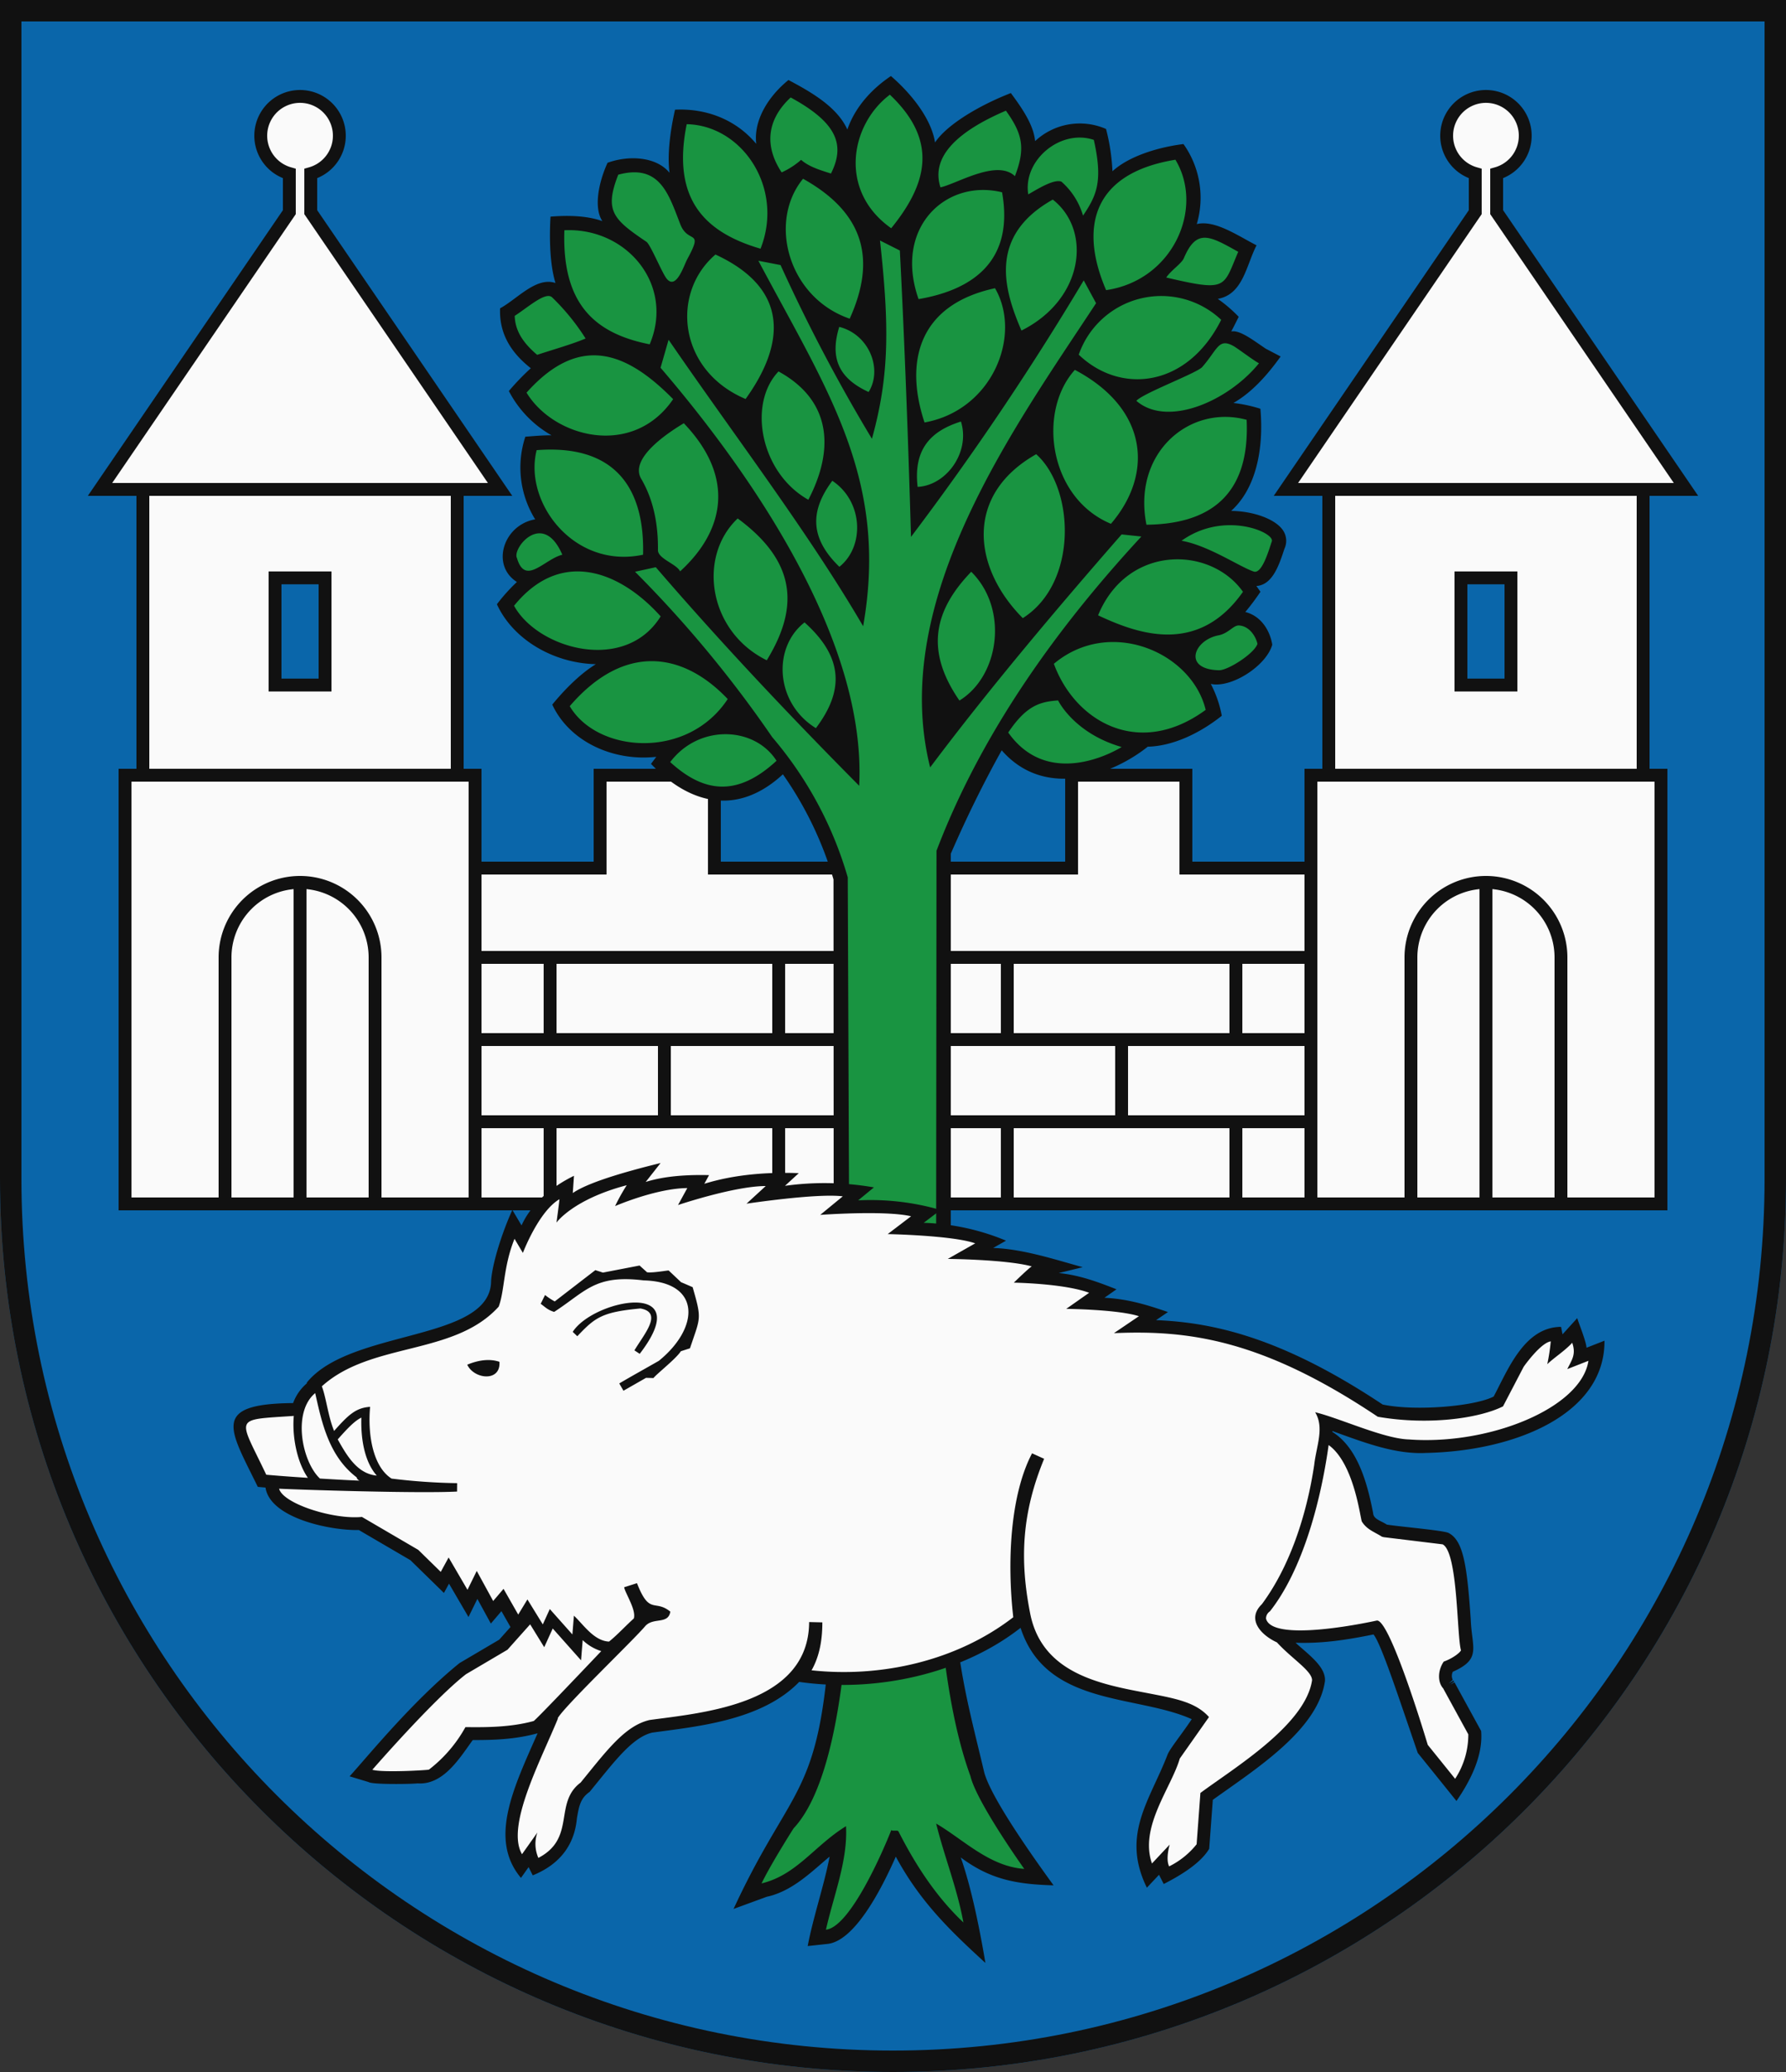 <?xml version="1.0" encoding="UTF-8"?>
<svg xmlns="http://www.w3.org/2000/svg" xmlns:xlink="http://www.w3.org/1999/xlink" width="500" height="580" viewBox="0 0 500 580">
  <rect x="0" y="0" width="500" height="580" fill="#333333" stroke="none"/>
  <title>Coat of Arms of Malacky</title>
  <path id="field" d="M500,330V0H0V330C0,468.071,111.929,580,250,580S500,468.071,500,330Z" fill="#0a66aa"/>
  <g id="coa">
    <g id="castle" fill="#fafafa" stroke="#111" stroke-width="3.6">
      <path d="M250,243H200V217H168v26H133V217h-5V137h12L87,59.393V48.575a11,11,0,1,0-6,0V59.393L28,137H40v80H35V337H250M91,191.766H77v-30H91Z"/>
      <path d="M133,268H250M133,291H250M133,314H250m-96-46v23m64-23v23m-32,0v23m-32,23V314m64,0v23M40,217h88m0-80H40m93,106v94M84,247v90m21,0V268a21,21,0,0,0-21-21h0a21,21,0,0,0-21,21v69" fill="none"/>
    </g>
    <use xlink:href="#castle" transform="matrix(-1 0 0 1 500 0)"/>
    <path d="M359.1,148.333c-2.139-3.038-8.18-5.255-14.437-5.319,6.881-6.182,9.2-17.141,8.192-28.594A40.071,40.071,0,0,0,345.3,112.8c5.31-3.025,9.658-8.042,13.222-13.009L354.343,97.6c-3.422-2.3-7.268-5.319-9.653-4.815.531-.953,1.585-3.1,2.092-4.1a39.771,39.771,0,0,0-5.856-5.025c7.111-1.248,7.969-9.452,10.853-14.99-5-2.528-11.638-7.216-16.738-5.939a25.963,25.963,0,0,0-3.721-22.409c-7.572.954-15.478,3.567-19.878,7.616a57.505,57.505,0,0,0-1.8-11.837,18.332,18.332,0,0,0-19.861,3.4c-.4-4.564-3.738-9.331-6.784-13.449-8.695,3.366-17.91,8.8-21.228,13.832-1-6.445-6.356-13.413-12.349-18.6-5.429,3.653-10.052,8.73-12.2,14.977-2.839-6.331-10.159-10.513-16.487-13.863-5.715,4.639-9.808,11.341-9.019,17.871-5.758-6.913-14.166-9.986-22.736-9.561-1.324,5.817-2.225,12.6-1.54,17.655-3.759-4.6-11.541-4.921-17.358-2.791-2.768,6.126-3.759,12.876-1.439,16.325-4.488-1.587-9.737-1.629-14.523-1.257-.361,6.234-.169,13.491,1.39,18.578C150.126,77.4,144.836,83.671,140,86.309c-.259,6.512,2.5,11.97,8.6,16.765a69.982,69.982,0,0,0-6.143,6.383,30.239,30.239,0,0,0,11.954,12.4c-2.229-.034-5.051.209-7.342.391a27.521,27.521,0,0,0,2.757,23.13c-8.91,1.552-12.491,12.867-5.114,17.533a49.848,49.848,0,0,0-5.6,6.232c4.434,9.751,15.694,16.507,27.7,16.775-4.255,2.6-8.645,6.969-12.2,11.314,4.684,10.144,16.742,15.977,29.124,14.621l-1.488,1.971c11.222,11.746,24.517,14.392,36.928,2.921a100.284,100.284,0,0,1,14.168,29.434l.1,180.678c-1.362,79.582-8.788,65.82-28.082,107.5l9.229-3.385c.123-.045.493-.121.738-.171,6.935-1.795,12.011-7.015,16.93-11.093-1.56,8.118-4.561,16.757-6.142,25.036l5.546-.594c7.445-.8,14.784-14.568,19.121-24.433,6.864,12.724,15.395,20.888,25.086,29.751C274.3,540.14,272,528.6,268.975,519.949c8.207,6.141,15.519,7.51,25.978,7.8-5.986-8.249-17.359-24.307-19.386-31.513-5.19-21.979-9.241-34.279-9.395-70.754l.007-186.5c4.332-10,9.1-19.688,14.254-28.952,12.5,14.316,31.708,6.36,40.882-1.01,7.008-.178,14.5-3.694,20.728-8.657a31.274,31.274,0,0,0-3.076-8.917c5.754,1.245,15.554-5.064,17.21-10.979-.62-3.869-3.055-8.018-7.546-9.154a66.084,66.084,0,0,0,4.238-5.663l-1.141-1.615c4.533-.291,6.366-5.885,7.846-10.4A5.252,5.252,0,0,0,359.1,148.333Z" fill="#111"/>
    <path d="M143.911,169.567c13.211-16.292,29.852-9.533,41.043,2.974-9.938,16-34.347,9.178-41.043-2.974m6.328-43.557c22.065-1.714,30.27,10.749,29.79,29.267-19.334,4.121-33.487-14.652-29.79-29.267m-2.831-16.1c15.051-16.86,28.288-11.124,41.044,1.826-11.316,16.56-33.412,10.755-41.044-1.826m44.03,8.566c14.552,15.207,11.317,30.189-1.041,41.461-.966-2.063-6.216-3.541-6.2-5.929.075-6.466-.967-13.635-4.695-19.989-3.379-5.785,7.65-12.962,11.933-15.543m33.8,55.751c11.271,10.082,10.779,19.509,3.18,29.6-11.35-6.988-12.23-22.532-3.18-29.6m-18.718-29.1c16.579,12.2,17.134,25.038,8.143,39.7-16.285-8-19.49-28.948-8.143-39.7m11.435-41.149c14.832,8.105,15.693,21.841,8.348,35.918-13.4-7.512-17.033-26.834-8.348-35.918M200.3,71.25c20.943,9.677,19.4,25.2,8.43,40.439-18.892-8-20.993-29.7-8.43-40.439M329.062,44.709c-23.341,3.81-26.9,19.067-19.4,36.508,18.77-2.744,27.57-22.958,19.4-36.508m12.822,44.816c-9.527,18.984-28.194,20.967-39.884,9.757a24.462,24.462,0,0,1,39.884-9.757m4.764-19.042c-4.3,10.026-2.906,11.235-20.158,7.2,1.4-2.046,4.09-3.754,4.9-5.313,3.57-8.559,7.291-6.33,15.257-1.883m5.81,31.2c-8.536,10.541-25.588,18.063-34.328,10.513,1.867-2.132,17-7.792,18.439-9.46,4.314-4.925,4.518-8.216,8.745-5.88,1.128.623,5.782,4.159,7.144,4.827m3.592,49.863c-.929,2.755-2.787,9.208-5.076,8.435-4.015-1.359-12.65-7.288-20.194-8.617,11.927-8.547,26.161-2.306,25.27.182m-4.016,28.686c-.929,2.755-8.311,7.432-10.761,7.381-10.281-.236-7.07-8.442-.168-9.769,2.855-.549,4.171-2.875,5.779-2.769,2.993.2,4.733,3.217,5.15,5.157m-51.121-76.7c20.6,10.892,22.035,29.173,10.1,43.089-17.352-7.226-20.676-31.355-10.1-43.089M349,117.513c1,21.647-10.936,29.2-28.044,29.366-4-20.133,12.095-33.718,28.044-29.366m-58.911,9.63c-20.219,11.446-17.7,31.874-3.754,45.887,15.552-9.847,14.493-36.313,3.754-45.887m47.448,71.566c-18.717,13.717-36.605,3.23-42.5-12.9,15.731-13.18,38.656-3.173,42.5,12.9m10.441-33.051c-12.582,17.906-29.5,11.79-40.564,6.584,8.18-19.877,31.479-19.441,40.564-6.584M278.561,80.68c-21.269,4.584-25.445,20.353-19.734,37.583,19.055-3.431,27.371-24.435,19.734-37.583m1.974-26.851c3.326,18.761-7.584,27.2-23.378,29.9-7.038-20.013,7.671-33.756,23.378-29.9m-31.412-27.32c13.673,12.95,10.443,24.983.374,37.384-14.908-10.511-11.4-29.085-.374-37.384m45.61,29.362c-18.357,10.3-13.521,25.619-8.773,36.661,17.532-8.766,19.746-28.076,8.773-36.661M158,64.455c-.686,20.287,8.124,28.829,23.885,31.928,7.027-16.647-6.459-32.77-23.885-31.928m-13.91,23.972c.15,3.772,1.846,7.133,6.285,10.9,5.262-1.721,9.383-2.843,13.573-4.564a62.653,62.653,0,0,0-9.358-11.509c-1.79-1.74-6.591,2.637-10.5,5.168m28.992-39.522c11.634-3.136,14.084,5.405,17.364,13.853,2.219,5.737,6.683,1.111,1.951,9.814-.946,1.742-3.066,8.645-5.717,5.493-1.315-1.563-4.545-9.589-5.717-10.381-9.309-6.3-11.834-8.635-7.881-18.779m19.166-14.134c-4.072,20.169,4.158,30.045,20.668,34.852,6.678-16.89-5.038-34.541-20.668-34.852M224.82,50.04c17.975,10.026,20.138,23.5,13.056,39.167-17.171-5.892-22.963-27.084-13.056-39.167m-3.467-22.757c-6.547,6.084-7.519,13.436-2.525,20.974a21.777,21.777,0,0,0,5.443-3.511c2.064,1.808,4.844,2.737,8.361,3.829,4.084-8.094,1.608-14.284-11.279-21.292m60.259,3.7c4.608,6.44,5.568,10.444,2.519,18.33-5.05-4.863-16.372,2.2-20.843,3.13-2.855-8.791,5.25-15.874,18.324-21.46m24.615,8.18c-9.321-3.155-19.914,5.686-18.361,15.251,2.232-1.266,7.213-4.446,9.3-3.555a20.159,20.159,0,0,1,6.035,9.5c3.835-5.712,5.618-9.59,3.024-21.193m-161.5,117.04c2.295,7.912,7.65.33,12.7-.929-5.481-12.682-14.135-1.683-12.7.929M159.5,197.673c15.05-17.5,31.473-15.431,44.229-1.994-11.322,17.189-36.6,15.05-44.229,1.994M271.674,497.156c1.725,7.311,15.076,25.993,15.076,25.993-9.837-.709-17.059-8.255-24.671-12.688,2.344,9.427,5.867,18.056,7.637,27.689-7.762-7.339-13.511-16.311-18.187-25.5-.23-.461-1.72.031-2-.386-2.226,5.7-11.5,27.171-18.3,27.9,2.132-9.545,6.147-19.315,5.617-28.972-8.81,5.412-13.784,13.647-23.642,16.017,2.575-5.381,8.953-15.4,8.953-15.4C241.667,491,238,410.333,238,410.333l-.667-164.745a105.447,105.447,0,0,0-21.149-39.248,328.88,328.88,0,0,0-38.4-46.292l5.806-1.274c18.361,21.324,37.483,41.555,56.942,61.182,2.069-40.6-29.825-86.952-55.608-117.014l2.251-7.833c18.391,26.828,39.023,53.733,54.467,80.188,7.221-41.13-9.979-65.856-29.326-102.3l6.205,1.2A473.275,473.275,0,0,0,244.1,122.825c5.031-18.075,4.8-32.118,2.261-55.5l5.557,2.8c1.372,26.716,2.35,53.445,3.124,80.161a793.664,793.664,0,0,0,48.351-71.8l3.46,6.383C284.166,119.4,248.7,167.938,260.4,214.819c16.428-21.941,35.98-45.059,53.606-65.221l5.525.587c-19.123,20.7-43.24,50.869-57.355,87.971L262,427.333S261.872,470.43,271.674,497.156Zm-54.28-284.2c-11.1,10.268-20.44,8.888-29.767.368,8.029-10.639,23.587-10.045,29.767-.368M268.6,196.1c-9.731-14.062-7.075-25.28,3.3-36.051,10.515,10.365,7.937,29.159-3.3,36.051m13.661,8.952c5.087-7.616,8.957-8.627,13.958-8.986,0,0,4.392,9.174,17.789,13.044,0,0-19.878,12.717-31.747-4.058m-47.27-46.392c-8.563-8.284-8.029-15.939-1.982-24.075,8.675,5.771,9.1,18.408,1.982,24.075m8.186-48.934c-8.982-4.084-10.689-10.2-8.226-18.223,8.372,2.093,12.212,11.827,8.226,18.223m13.717,26.565c-1.191-10.362,3.459-15.578,12.133-18.294,2.674,8.616-4.11,17.9-12.133,18.294" fill="#199441"/>
    <path d="M444.152,377.264c-.085-1.721-2.063-6.558-2.6-8.287l-4.112,4.528-.406-2.085c-10.272.042-14.837,11.913-18.87,19.5-5.459,2.806-22.16,4.142-31.082,2.239-28.175-18.748-47.362-22.966-63.437-23.624l3.334-2.261c-5.7-1.958-11.139-3.671-17.787-4l3.376-2.371c-5.087-2-10.364-3.99-16.177-4.545l6.717-1.644c-7.51-2.064-16.794-5.133-25.079-5.377l3.611-2.047a64.836,64.836,0,0,0-23.044-4.994l4.716-3.59a70.267,70.267,0,0,0-23.067-2.7l4.416-3.629a80.705,80.705,0,0,0-24.9-.439l3.859-3.543c-8.547-.336-17.862.317-26.439,2.972l1.323-2.422c-5.735-.135-12.223.172-17.738,1.912l4.171-5.3c-7.1,1.751-19.769,5.05-24.583,8.407l.333-4.827c-6.01,2.92-11.825,7.594-14.68,13.886l-2.569-4.333c-2.633,5.741-5.57,14.566-5.951,19.817,0,17.155-39.43,13.36-51.614,28.536l.059.157a13.207,13.207,0,0,0-3.876,5.552c-23.2.222-17.805,7.23-9.882,23.456l2.158.194c1.251,8.48,17.924,12.056,26.137,11.893l14.428,8.436c2.155,2.11,7.281,7.116,9.382,9.172L125.7,443.3l5.454,9.343,2.489-5.073,3.775,6.907L140.379,451l2.537,4.444-3.159,3.541-11.116,6.555c-13.168,10.652-25.8,26.246-30.768,31.694l5.32,1.61c1.021.716,11.661.584,13.731.366,7.232.514,11.831-7.2,15.426-12.131,5.6.018,11.8-.14,18.153-1.893-6.712,15.238-13.772,29.641-4.657,40.482l2.141-3.017,1.159,2.306c8.661-3.513,11.775-9.7,12.349-15.865.6-3.71,1.1-5.8,3.565-7.494.757-.926,1.523-1.871,2.25-2.767,5.7-7.028,10.207-12.594,15.246-13.825,12.381-1.712,30.638-3.316,41.177-14.2,21.7,3.093,45.641-2.336,61.982-15.139,7.139,22.094,32.5,18.606,47.919,25.574-3,4.5-6.164,8.281-6.8,10-4.934,12.783-13.041,22.35-5.761,37.17l3.4-3.618,1.315,2.583c4.925-2.5,10.39-5.9,12.732-9.859l.074-1,.938-12.7c11.746-8.467,29.362-19.435,31.394-33.206.333-4.061-4.744-7.554-8.221-10.765,6.831.219,13.25-.572,21.818-2.326,2.145,2.645,6.9,17.23,12.386,33.17,3.283,4.065,7.557,9.364,10.837,13.456,4-5.813,7.487-12.769,6.9-19.616-.525-.95-6.417-11.707-7.448-13.609l-1.19.643,1.092-.843-.2-.28-1.314.791,1.126-1a2.568,2.568,0,0,1,.012-2.269c8.118-3.593,5.319-6.626,5.019-14.61-1.036-15.4-2.133-22.179-6.246-24.261-1.536-.713-13.878-1.77-17.259-2.322-1.444-1.01-3.734-1.48-3.817-3.19-1.618-8.364-4.3-18.3-11.414-22.755,0-.081.006-.161.009-.242,9.109,3.3,17.666,6.574,26.226,6.128,25.124-.533,50.114-10.922,49.94-31.418Z" fill="#111"/>
    <path d="M404.03,472.63c.73,1.35,6.65,12.16,7.03,12.85a22.544,22.544,0,0,1-3.69,12.45c-2.16-2.69-7.33-9.09-7.66-9.5-3.937-13.025-11.438-35.607-14.341-34.78-11.049,2.348-29.611,5.016-30.944-.583a2.441,2.441,0,0,1,1.1-2.022c8.726-11.055,14.057-29.514,16.43-46.545,7.15,5.155,8.836,20.371,9.3,21.41,1.431,2.318,3.644,2.956,5.61,4.24l.53.14s15.54,1.89,16.48,2.01c4.312,2.183,3.965,25.66,5.121,29.6.165.234-1.675,2.081-4.811,3.22-1.627,2.365-1.821,5.631-.16,7.5-.02-.04-.04-.07-.05-.09l.2.28A2.2,2.2,0,0,1,404.03,472.63Zm-235.7-10.445a13.119,13.119,0,0,1-5.206-3.082l-.456,5.657-7.928-8.909-.049.108-2.333,5.131-3.94-6.4L142.07,461.8l-11.6,6.84c-9.051,6.985-26.233,26.758-26.233,26.758,2.85.863,15.783.1,15.853-.048a38.406,38.406,0,0,0,10.21-11.89c6.273.076,12.824.02,19.122-1.712C150.412,480.986,159.633,471.338,168.327,462.185ZM444.69,380.92c-1.994,13.21-27.776,23.688-50.28,22.011-7.014-.186-19.4-5.982-26.23-7.611,2.653,4.347.315,9.529-.26,14.74-2.177,14.5-7.016,28.692-14.659,39-4.363,4.218-.238,8.641,4.219,10.68a.01.01,0,0,0,.01.01c4.147,4.545,9.828,7.975,9.831,10.591C365.427,482.9,345.5,494.878,336.06,501.89c0,0-.98,13.28-1.06,14.36a22.722,22.722,0,0,1-7.69,6.19c-1.06-2.081.147-6.092.147-6.092L322.5,521.63c-3.6-10.2,5.4-21.173,7.79-29.38.22-.31,8.17-11.61,8.17-11.61-3.814-4.275-9.571-5.214-17.58-6.77-13.02-2.46-29.22-5.52-32.49-22.28-3.035-15.385-2.192-28.412,3.92-43.24l-3.38-1.53c-6.154,11.711-7.015,30.443-5.26,45.88-15.887,12.257-36.981,16.952-56.47,14.86,2.518-4.47,3.015-9.362,3.02-13.42l-3.7-.09c-.105,23.054-29.744,25.385-44.619,27.411-6.956,1.582-12.108,8.654-19.352,17.518-7.618,5.712-1.207,15.536-11.829,21.091a9.712,9.712,0,0,1-.28-7.1l-4.3,6.065c-4.6-7.85,5.259-26.264,10.044-37.948l-.05-.11c1.773-3.268,21.258-21.913,24.52-25.81,2.284-2.531,6.4-.348,7.01-4.03-4.426-3.578-5.787,1.117-9.34-7.97l-3.59,1.14c.308,1.712,3.426,6.324,2.71,8.74-2.228,1.987-4.592,4.586-6.94,6.47-4.276-.18-7.282-4.918-9.837-7.248l-.424,5.25-6.326-7.109-1.956,4.3-4.305-6.994-2.578,4.238-4.111-7.2-2.9,3.4-4.6-8.413-2.592,5.283-5.283-9.049-2.2,4.027-6.3-6.161-15.77-9.22c-8,.8-22.1-3.712-23.19-7.9,5.771.291,38.8,1.367,49.82.8l.02-2.35a168.706,168.706,0,0,1-18.35-1.28c-5.083-3.219-6.743-11.982-6.01-20.08-4.053.249-6.186,2.369-10.08,6.74-1.693-4.108-2.177-9.169-3.43-12.49,13.846-12.527,36.991-8.471,49.51-22.3,1.7-4.593,1.28-11.212,4.43-18.99l2.34,3.948s4.4-11.608,10.24-15.032c-.06.87-.828,6.546-.828,6.546s4.548-6.481,19.658-10.462a56.612,56.612,0,0,0-3.256,5.841s11.51-4.988,20.214-5.039l-2.593,4.744S205.59,332,214.37,332l-5.381,4.94s19.761-2.984,26.951-2.055l-6.31,5.185s18.2-1.32,25.435.392l-6.554,4.989s18.211.347,24.505,2.592l-7.679,4.353s16.484.147,23.527,2.1c-.49.12-5.038,4.548-5.038,4.548s14.067.211,21.082,2.837l-6.408,4.5s14.429.147,20.348,2.055l-7,4.744c20.585-.88,41.3,1.576,73.867,23.4,14.363,2.5,28.506.388,35.063-2.906l5.787-11.094s4.68-6.678,7.582-7.1a56.05,56.05,0,0,1-.978,6.392c1.949-1.884,4.927-3.741,6.978-6,1.171,3.336-.183,4.882-1.369,7.369Zm-304.87.28c-2.643-.888-5.732-.557-9.01.81C132.713,386.117,140.243,386.906,139.82,381.2Zm39.46-14.93c6.435,1.133,1.028,7.189-1.67,11.73l1.48.97c16.181-21.022-12.984-15.219-18.75-6.15l1.28,1.22C166.57,368.82,168.47,367.27,179.28,366.27Zm14.63-5.96s-2.9-1.26-3.24-1.39c-.27-.26-3.47-3.28-3.47-3.28-.147-.066-4.516.732-6.05.5-.68-.61-2.1-1.89-2.1-1.89l-10.26,1.98c-.4-.14-2.12-.69-2.12-.69s-10.37,7.99-11.36,8.76a17.114,17.114,0,0,1-2.72-1.8l-1.22,2.47c1.258.879,1.89,1.694,3.77,2.26,8.846-5.722,11.393-10.5,25.009-8.82,16.168.387,15.8,13.194,4.291,22.52-2.231,1.289-8.615,4.849-11.07,6.33l1.17,2.04,6.32-3.61c.65.02,2.07.06,2.07.06,1.07-1.306,6.347-5.415,7.67-7.5.66-.22,2.56-.83,2.56-.83C196.1,368.609,196.532,369.463,193.91,360.31ZM82.25,396.35c-17.226,1.159-15.486.039-7.71,16.46,3.66.33,7.59.61,11.65.87C82.989,409.027,81.767,401.785,82.25,396.35Zm18.92.47c-1.87.9-3.88,2.99-6.62,6.1,2.454,4.371,5.425,9.647,10.93,10.13C102.452,409.648,100.952,403.83,101.17,396.82Zm-1.32,16.73c-7.79-5.905-9.782-15.412-11.61-23.59-6.471,5.374-3.674,19.246,1.33,23.92,3.64.22,7.31.43,11.09.59A1.282,1.282,0,0,1,99.85,413.55Z" fill="#fafafa"/>
  </g>
  <path id="border" d="M497,330V3H3V330C3,466.414,113.586,577,250,577S497,466.414,497,330Z" fill="none" stroke="#111" stroke-width="6"/>
</svg>
